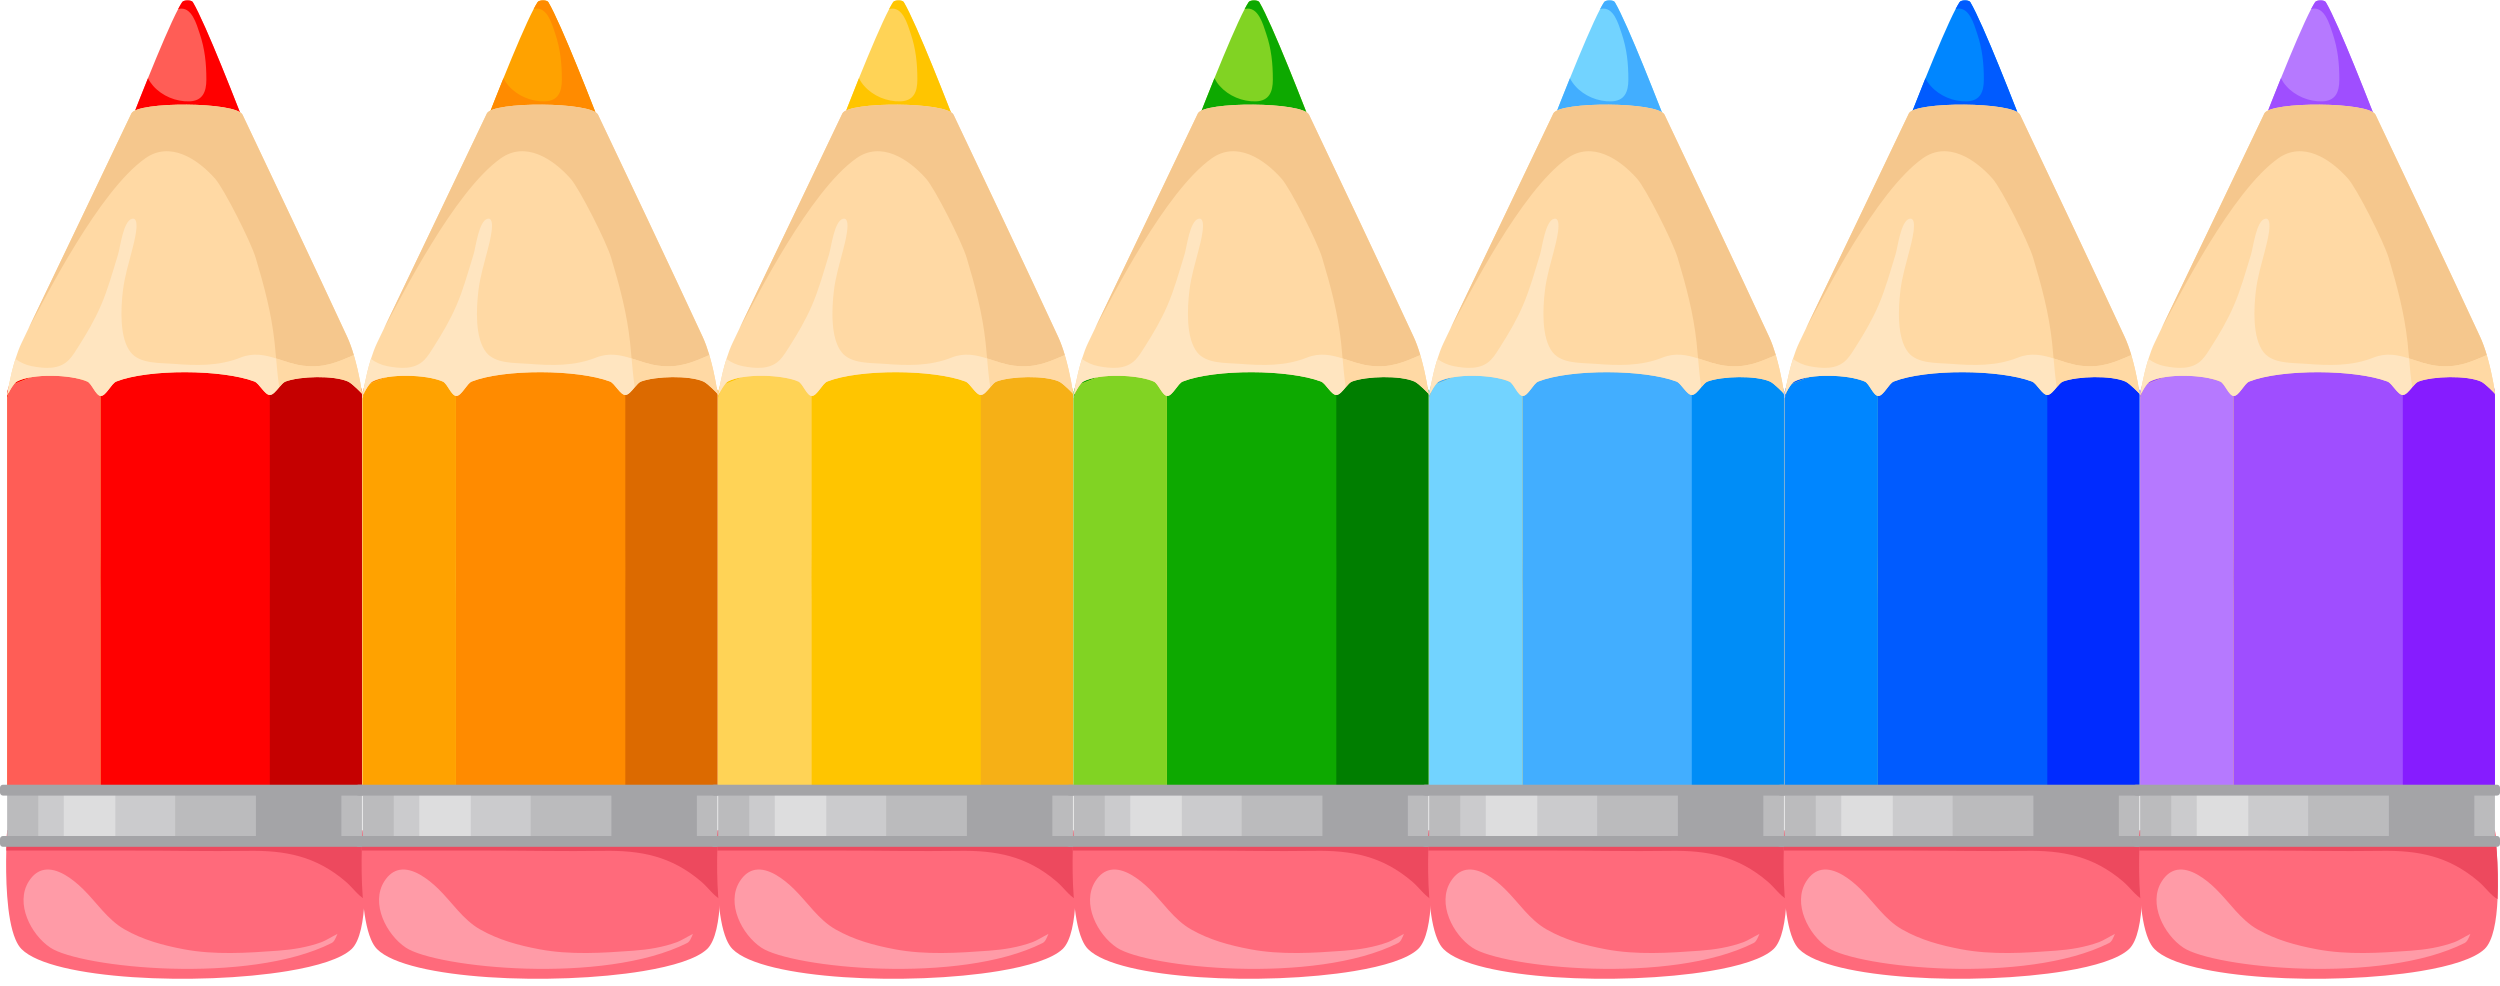 <?xml version="1.0" encoding="UTF-8"?><svg xmlns="http://www.w3.org/2000/svg" xmlns:xlink="http://www.w3.org/1999/xlink" height="189.3" preserveAspectRatio="xMidYMid meet" version="1.0" viewBox="10.0 156.0 480.0 189.3" width="480.0" zoomAndPan="magnify"><g><g><path d="M 60.754 189.816 C 60.754 189.816 59.922 187.582 58.648 184.25 C 55.453 175.879 49.484 160.582 47.016 156.398 C 46.754 155.957 45.258 155.969 44.977 156.398 C 44.754 156.738 44.496 157.191 44.203 157.742 C 42.773 160.48 40.586 165.637 38.41 171.023 C 36.223 176.434 34.047 182.082 32.645 185.754 C 31.695 188.234 31.105 189.816 31.105 189.816 L 60.754 189.816" fill="#ff5d56"/></g><g><path d="M 58.648 184.25 C 55.453 175.879 49.484 160.582 47.016 156.398 C 46.754 155.957 45.258 155.969 44.977 156.398 C 44.754 156.738 44.496 157.191 44.203 157.742 C 44.234 157.738 44.266 157.73 44.297 157.719 C 46.809 157.117 47.754 160.711 48.332 162.426 C 49.344 165.406 49.621 168.191 49.621 171.293 C 49.621 173.641 48.906 175.379 46.363 175.461 C 43.801 175.543 41.137 174.434 39.422 172.508 C 39.02 172.051 38.68 171.555 38.41 171.023 C 36.223 176.434 34.047 182.082 32.645 185.754 C 35.699 187.629 39.367 188.602 42.859 188.863 C 48.656 189.301 53.742 187.594 58.512 184.348 C 58.555 184.316 58.602 184.281 58.648 184.25" fill="#f00"/></g><g><path d="M 79.5 307.605 L 79.5 230.93 L 78.312 228.113 L 45.445 224.73 L 12.223 228.57 L 11.371 231.23 L 11.371 307.605 L 79.5 307.605" fill="#f00"/></g><g><path d="M 79.5 315.422 L 11.371 315.422 C 11.371 315.422 11.266 316.984 11.207 319.305 C 11.09 324.125 11.199 332.211 12.973 336.367 C 13.297 337.133 13.68 337.77 14.133 338.223 C 20.023 344.145 48.16 345.277 65.238 342.445 C 71.035 341.484 75.555 340.062 77.5 338.223 C 79.152 336.656 79.809 332.766 80.004 328.633 C 80.297 322.312 79.5 315.422 79.5 315.422" fill="#ff6a7b"/></g><g><path d="M 79.5 307.605 L 79.5 231.801 L 78.16 229.176 L 70.926 226.418 L 61.805 229.516 L 61.805 260.691 C 61.828 263.008 61.828 267.484 61.805 269.941 L 61.805 307.605 L 79.5 307.605" fill="#c50000"/></g><g><path d="M 29.281 261.59 L 29.281 229.984 L 19.449 227.035 L 12.223 229.914 L 11.371 232.5 L 11.371 307.605 L 29.281 307.605 L 29.281 271.34 C 29.254 269.223 29.254 264.641 29.281 261.59" fill="#ffd356"/></g><g><path d="M 29.281 261.59 L 29.281 229.984 L 19.449 227.035 L 12.223 229.914 L 11.371 232.5 L 11.371 307.605 L 29.281 307.605 L 29.281 271.34 C 29.254 269.223 29.254 264.641 29.281 261.59" fill="#ff5d56"/></g><g><path d="M 18.48 323.008 C 21.02 322.555 23.91 324.715 25.93 326.691 C 28.547 329.258 30.641 332.566 33.875 334.422 C 37.426 336.461 41.293 337.504 45.305 338.262 C 51.215 339.375 57.414 338.973 63.391 338.531 C 66.223 338.324 69.062 337.867 71.734 336.891 C 72.539 336.598 73.645 335.879 74.789 335.312 C 74.473 336.039 74.211 336.789 73.668 337.062 C 57.621 345.145 25.445 341.797 19.664 337.945 C 15.945 335.469 12.855 329.461 15.523 325.23 C 16.379 323.871 17.398 323.203 18.48 323.008" fill="#ff9ba7"/></g><g><path d="M 79.5 315.422 L 11.371 315.422 C 11.371 315.422 11.266 316.984 11.207 319.305 L 35.105 319.305 C 42.559 319.305 50.043 319.48 57.488 319.363 C 64.738 319.246 70.598 320.332 76.371 325.262 C 77.688 326.387 78.773 327.988 80.004 328.633 C 80.297 322.312 79.5 315.422 79.5 315.422" fill="#ed495e"/></g><g><path d="M 79.496 317.613 L 11.371 317.613 L 11.371 307.605 L 79.496 307.605 L 79.496 317.613" fill="#bbbbbd"/></g><g><path d="M 75.543 317.613 L 59.137 317.613 L 59.137 307.605 L 75.543 307.605 L 75.543 317.613" fill="#a4a4a7"/></g><g><path d="M 43.633 307.66 L 17.348 307.66 L 17.348 317.637 L 43.633 317.637 L 43.633 307.66" fill="#cbcbcd"/></g><g><path d="M 32.141 307.66 L 22.246 307.66 L 22.246 317.637 L 32.141 317.637 L 32.141 307.66" fill="#ddddde"/></g><g><path d="M 80.469 307.234 C 80.469 306.918 80.215 306.664 79.902 306.664 L 10.57 306.664 C 10.254 306.664 10 306.918 10 307.234 L 10 308.18 C 10 308.492 10.254 308.75 10.57 308.75 L 79.902 308.75 C 80.215 308.75 80.469 308.492 80.469 308.18 L 80.469 307.234" fill="#a4a4a7"/></g><g><path d="M 80.469 317.078 C 80.469 316.762 80.215 316.508 79.902 316.508 L 10.57 316.508 C 10.254 316.508 10 316.762 10 317.078 L 10 318.02 C 10 318.336 10.254 318.59 10.57 318.59 L 79.902 318.59 C 80.215 318.59 80.469 318.336 80.469 318.02 L 80.469 317.078" fill="#a4a4a7"/></g><g><path d="M 79.531 231.613 C 79.531 231.613 79.027 227.859 77.93 224.172 C 77.57 222.957 77.148 221.746 76.656 220.684 C 70.574 207.551 61.609 188.629 56.566 178.027 C 55.375 175.516 36.332 175.453 35.227 177.781 C 30.316 188.125 21.727 206.008 15.461 219.09 C 15.016 220.016 14.582 220.922 14.164 221.793 C 13.707 222.746 13.309 223.824 12.969 224.914 C 11.875 228.391 11.355 231.984 11.355 231.984 C 11.355 231.984 12.5 229.633 13.234 229.25 C 16.227 227.668 23.656 227.895 26.758 229.25 C 27.621 229.625 28.395 231.984 29.34 232.023 C 30.352 232.059 31.379 229.621 32.324 229.25 C 38.5 226.82 52.645 226.906 58.859 229.25 C 59.773 229.594 60.828 231.832 61.805 231.836 C 62.391 231.84 63.016 231.055 63.617 230.344 C 64.039 229.852 64.445 229.387 64.828 229.25 C 67.637 228.211 74.059 228.043 76.805 229.25 C 77.629 229.609 79.531 231.613 79.531 231.613" fill="#ffd9a4"/></g><g><path d="M 77.93 224.172 C 77.57 222.957 77.148 221.746 76.656 220.684 C 70.574 207.551 61.609 188.629 56.566 178.027 C 55.375 175.516 36.332 175.453 35.227 177.781 C 30.316 188.125 21.727 206.008 15.461 219.09 C 15.594 218.855 15.723 218.617 15.852 218.383 C 18.734 213.152 28.926 192.77 37.871 186.414 C 42.621 183.039 47.879 186.453 51.309 190.316 C 52.984 192.211 58.156 202.391 59.09 205.496 C 60.727 210.945 62.109 216.113 62.719 221.73 C 62.832 222.746 62.918 223.781 63.012 224.82 C 64.68 225.34 66.352 225.988 68.168 226.211 C 72.164 226.703 74.586 225.613 77.93 224.172" fill="#f5c78d"/></g><g><path d="M 79.531 231.613 C 79.531 231.613 79.531 231.609 79.531 231.602 C 79.531 231.594 79.527 231.586 79.523 231.57 C 79.523 231.555 79.523 231.539 79.516 231.516 C 79.484 231.285 79.391 230.656 79.23 229.777 C 79.219 229.699 79.203 229.613 79.188 229.531 C 79.172 229.449 79.156 229.363 79.141 229.273 C 79.125 229.188 79.105 229.098 79.09 229.008 C 79.051 228.801 79.004 228.582 78.965 228.359 C 78.926 228.191 78.891 228.02 78.855 227.844 C 78.832 227.742 78.809 227.637 78.785 227.531 C 78.766 227.426 78.738 227.32 78.719 227.215 C 78.668 227.004 78.621 226.789 78.566 226.57 C 78.434 226.016 78.289 225.441 78.129 224.863 C 78.066 224.641 78.004 224.418 77.941 224.199 C 77.938 224.191 77.934 224.18 77.93 224.172 C 74.586 225.613 72.164 226.703 68.168 226.211 C 66.352 225.988 64.68 225.34 63.012 224.82 C 63.172 226.66 63.336 228.516 63.617 230.344 C 64.039 229.852 64.445 229.387 64.828 229.25 C 67.637 228.211 74.059 228.043 76.805 229.25 C 77.629 229.609 79.531 231.613 79.531 231.613" fill="#ffd9a4"/></g><g><path d="M 63.617 230.344 C 63.336 228.516 63.172 226.66 63.012 224.82 C 60.832 224.141 58.656 223.676 56.18 224.656 C 52.027 226.309 47.707 226.215 43.215 225.852 C 40.645 225.645 36.891 225.883 35.102 223.656 C 32.902 220.914 33.195 215.184 33.602 211.785 C 33.934 209.051 34.703 206.605 35.383 203.938 C 35.625 202.98 37.137 197.582 35.352 198.004 C 33.664 198.406 33.086 203.504 32.668 204.848 C 31.645 208.148 30.723 211.578 29.344 214.738 C 28.16 217.465 26.664 220.012 25.074 222.512 C 24.527 223.363 23.969 224.32 23.254 225.07 C 21.367 227.039 18.512 226.77 16.07 226.297 C 15.02 226.094 13.883 225.605 12.969 224.914 C 11.875 228.391 11.355 231.984 11.355 231.984 C 11.355 231.984 12.5 229.633 13.234 229.25 C 16.227 227.668 23.656 227.895 26.758 229.25 C 27.621 229.625 28.395 231.984 29.34 232.023 C 30.352 232.059 31.379 229.621 32.324 229.25 C 38.5 226.82 52.645 226.906 58.859 229.25 C 59.773 229.594 60.828 231.832 61.805 231.836 C 62.391 231.84 63.016 231.055 63.617 230.344" fill="#ffe5c0"/></g><g><path d="M 129.012 189.816 C 129.012 189.816 128.176 187.582 126.906 184.25 C 123.707 175.879 117.738 160.582 115.27 156.398 C 115.008 155.957 113.512 155.969 113.23 156.398 C 113.008 156.738 112.75 157.191 112.461 157.742 C 111.027 160.48 108.84 165.637 106.664 171.023 C 104.477 176.434 102.301 182.082 100.898 185.754 C 99.953 188.234 99.359 189.816 99.359 189.816 L 129.012 189.816" fill="#ffa200"/></g><g><path d="M 126.906 184.25 C 123.707 175.879 117.738 160.582 115.27 156.398 C 115.008 155.957 113.512 155.969 113.23 156.398 C 113.008 156.738 112.75 157.191 112.461 157.742 C 112.492 157.738 112.52 157.73 112.551 157.719 C 115.062 157.117 116.008 160.711 116.59 162.426 C 117.598 165.406 117.875 168.191 117.875 171.293 C 117.875 173.641 117.16 175.379 114.621 175.461 C 112.055 175.543 109.395 174.434 107.68 172.508 C 107.273 172.051 106.934 171.555 106.664 171.023 C 104.477 176.434 102.301 182.082 100.898 185.754 C 103.957 187.629 107.621 188.602 111.113 188.863 C 116.914 189.301 122 187.594 126.766 184.348 C 126.812 184.316 126.859 184.281 126.906 184.25" fill="#ff8b00"/></g><g><path d="M 147.754 307.605 L 147.754 230.93 L 146.566 228.113 L 113.699 224.73 L 80.48 228.57 L 79.629 231.23 L 79.629 307.605 L 147.754 307.605" fill="#ff8b00"/></g><g><path d="M 147.754 315.422 L 79.629 315.422 C 79.629 315.422 79.52 316.984 79.461 319.305 C 79.348 324.125 79.453 332.211 81.227 336.367 C 81.551 337.133 81.938 337.77 82.387 338.223 C 88.281 344.145 116.414 345.277 133.492 342.445 C 139.289 341.484 143.812 340.062 145.758 338.223 C 147.406 336.656 148.066 332.766 148.258 328.633 C 148.551 322.312 147.754 315.422 147.754 315.422" fill="#ff6a7b"/></g><g><path d="M 147.754 307.605 L 147.754 231.801 L 146.414 229.176 L 139.184 226.418 L 130.059 229.516 L 130.059 260.691 C 130.082 263.008 130.082 267.484 130.059 269.941 L 130.059 307.605 L 147.754 307.605" fill="#dc6a00"/></g><g><path d="M 97.539 261.59 L 97.539 229.984 L 87.707 227.035 L 80.48 229.914 L 79.629 232.5 L 79.629 307.605 L 97.539 307.605 L 97.539 271.34 C 97.512 269.223 97.512 264.641 97.539 261.59" fill="#ffd356"/></g><g><path d="M 97.539 261.59 L 97.539 229.984 L 87.707 227.035 L 80.48 229.914 L 79.629 232.5 L 79.629 307.605 L 97.539 307.605 L 97.539 271.34 C 97.512 269.223 97.512 264.641 97.539 261.59" fill="#ffa200"/></g><g><path d="M 86.734 323.008 C 89.273 322.555 92.164 324.715 94.184 326.691 C 96.801 329.258 98.895 332.566 102.129 334.422 C 105.684 336.461 109.547 337.504 113.559 338.262 C 119.469 339.375 125.672 338.973 131.645 338.531 C 134.48 338.324 137.316 337.867 139.988 336.891 C 140.793 336.598 141.898 335.879 143.043 335.312 C 142.73 336.039 142.465 336.789 141.926 337.062 C 125.875 345.145 93.703 341.797 87.918 337.945 C 84.199 335.469 81.109 329.461 83.777 325.23 C 84.637 323.871 85.652 323.203 86.734 323.008" fill="#ff9ba7"/></g><g><path d="M 147.754 315.422 L 79.629 315.422 C 79.629 315.422 79.52 316.984 79.461 319.305 L 103.363 319.305 C 110.816 319.305 118.297 319.48 125.742 319.363 C 132.992 319.246 138.855 320.332 144.625 325.262 C 145.941 326.387 147.027 327.988 148.258 328.633 C 148.551 322.312 147.754 315.422 147.754 315.422" fill="#ed495e"/></g><g><path d="M 147.754 317.613 L 79.629 317.613 L 79.629 307.605 L 147.754 307.605 L 147.754 317.613" fill="#bbbbbd"/></g><g><path d="M 143.797 317.613 L 127.391 317.613 L 127.391 307.605 L 143.797 307.605 L 143.797 317.613" fill="#a4a4a7"/></g><g><path d="M 111.887 307.66 L 85.602 307.66 L 85.602 317.637 L 111.887 317.637 L 111.887 307.66" fill="#cbcbcd"/></g><g><path d="M 100.395 307.66 L 90.504 307.66 L 90.504 317.637 L 100.395 317.637 L 100.395 307.66" fill="#ddddde"/></g><g><path d="M 148.727 307.234 C 148.727 306.918 148.469 306.664 148.156 306.664 L 78.824 306.664 C 78.508 306.664 78.258 306.918 78.258 307.234 L 78.258 308.18 C 78.258 308.492 78.508 308.75 78.824 308.75 L 148.156 308.75 C 148.469 308.75 148.727 308.492 148.727 308.18 L 148.727 307.234" fill="#a4a4a7"/></g><g><path d="M 148.727 317.078 C 148.727 316.762 148.469 316.508 148.156 316.508 L 78.824 316.508 C 78.508 316.508 78.258 316.762 78.258 317.078 L 78.258 318.02 C 78.258 318.336 78.508 318.59 78.824 318.59 L 148.156 318.59 C 148.469 318.59 148.727 318.336 148.727 318.02 L 148.727 317.078" fill="#a4a4a7"/></g><g><path d="M 147.785 231.613 C 147.785 231.613 147.281 227.859 146.188 224.172 C 145.824 222.957 145.402 221.746 144.91 220.684 C 138.828 207.551 129.863 188.629 124.82 178.027 C 123.629 175.516 104.586 175.453 103.48 177.781 C 98.574 188.125 89.98 206.008 83.715 219.09 C 83.27 220.016 82.836 220.922 82.418 221.793 C 81.965 222.746 81.566 223.824 81.223 224.914 C 80.133 228.391 79.609 231.984 79.609 231.984 C 79.609 231.984 80.754 229.633 81.488 229.25 C 84.484 227.668 91.91 227.895 95.016 229.25 C 95.879 229.625 96.648 231.984 97.594 232.023 C 98.609 232.059 99.633 229.621 100.578 229.25 C 106.758 226.82 120.902 226.906 127.113 229.25 C 128.027 229.594 129.082 231.832 130.062 231.836 C 130.648 231.84 131.27 231.055 131.875 230.344 C 132.293 229.852 132.703 229.387 133.082 229.25 C 135.891 228.211 142.316 228.043 145.059 229.25 C 145.883 229.609 147.785 231.613 147.785 231.613" fill="#ffd9a4"/></g><g><path d="M 146.188 224.172 C 145.824 222.957 145.402 221.746 144.91 220.684 C 138.828 207.551 129.863 188.629 124.82 178.027 C 123.629 175.516 104.586 175.453 103.48 177.781 C 98.574 188.125 89.98 206.008 83.715 219.09 C 83.848 218.855 83.98 218.617 84.109 218.383 C 86.988 213.152 97.18 192.77 106.129 186.414 C 110.875 183.039 116.133 186.453 119.562 190.316 C 121.242 192.211 126.414 202.391 127.344 205.496 C 128.98 210.945 130.363 216.113 130.973 221.73 C 131.086 222.746 131.176 223.781 131.266 224.82 C 132.934 225.34 134.609 225.988 136.426 226.211 C 140.422 226.703 142.84 225.613 146.188 224.172" fill="#f5c78d"/></g><g><path d="M 147.785 231.613 C 147.785 231.613 147.785 231.609 147.785 231.602 C 147.785 231.594 147.781 231.586 147.781 231.57 C 147.777 231.555 147.777 231.539 147.773 231.516 C 147.738 231.285 147.645 230.656 147.488 229.777 C 147.473 229.699 147.461 229.613 147.445 229.531 C 147.43 229.449 147.41 229.363 147.395 229.273 C 147.379 229.188 147.359 229.098 147.348 229.008 C 147.305 228.801 147.262 228.582 147.219 228.359 C 147.18 228.191 147.148 228.02 147.109 227.844 C 147.086 227.742 147.066 227.637 147.039 227.531 C 147.02 227.426 146.996 227.32 146.973 227.215 C 146.926 227.004 146.875 226.789 146.824 226.57 C 146.691 226.016 146.547 225.441 146.383 224.863 C 146.32 224.641 146.262 224.418 146.195 224.199 C 146.191 224.191 146.188 224.18 146.188 224.172 C 142.84 225.613 140.422 226.703 136.426 226.211 C 134.609 225.988 132.934 225.34 131.266 224.82 C 131.426 226.66 131.59 228.516 131.875 230.344 C 132.293 229.852 132.703 229.387 133.082 229.25 C 135.891 228.211 142.316 228.043 145.059 229.25 C 145.883 229.609 147.785 231.613 147.785 231.613" fill="#ffd9a4"/></g><g><path d="M 131.875 230.344 C 131.59 228.516 131.426 226.66 131.266 224.82 C 129.086 224.141 126.914 223.676 124.438 224.656 C 120.281 226.309 115.965 226.215 111.469 225.852 C 108.898 225.645 105.145 225.883 103.355 223.656 C 101.156 220.914 101.449 215.184 101.859 211.785 C 102.188 209.051 102.957 206.605 103.637 203.938 C 103.883 202.98 105.391 197.582 103.605 198.004 C 101.922 198.406 101.344 203.504 100.922 204.848 C 99.898 208.148 98.977 211.578 97.598 214.738 C 96.414 217.465 94.918 220.012 93.328 222.512 C 92.785 223.363 92.227 224.32 91.508 225.07 C 89.621 227.039 86.766 226.77 84.324 226.297 C 83.273 226.094 82.137 225.605 81.223 224.914 C 80.133 228.391 79.609 231.984 79.609 231.984 C 79.609 231.984 80.754 229.633 81.488 229.25 C 84.484 227.668 91.91 227.895 95.016 229.25 C 95.879 229.625 96.648 231.984 97.594 232.023 C 98.609 232.059 99.633 229.621 100.578 229.25 C 106.758 226.82 120.902 226.906 127.113 229.25 C 128.027 229.594 129.082 231.832 130.062 231.836 C 130.648 231.84 131.27 231.055 131.875 230.344" fill="#ffe5c0"/></g><g><path d="M 197.266 189.816 C 197.266 189.816 196.434 187.582 195.16 184.25 C 191.961 175.879 185.992 160.582 183.523 156.398 C 183.262 155.957 181.766 155.969 181.484 156.398 C 181.266 156.738 181.008 157.191 180.719 157.742 C 179.281 160.48 177.098 165.637 174.918 171.023 C 172.734 176.434 170.555 182.082 169.152 185.754 C 168.207 188.234 167.617 189.816 167.617 189.816 L 197.266 189.816" fill="#ffd356"/></g><g><path d="M 195.16 184.25 C 191.961 175.879 185.992 160.582 183.523 156.398 C 183.262 155.957 181.766 155.969 181.484 156.398 C 181.266 156.738 181.008 157.191 180.719 157.742 C 180.746 157.738 180.777 157.73 180.805 157.719 C 183.316 157.117 184.262 160.711 184.844 162.426 C 185.855 165.406 186.133 168.191 186.133 171.293 C 186.133 173.641 185.418 175.379 182.875 175.461 C 180.309 175.543 177.648 174.434 175.934 172.508 C 175.527 172.051 175.188 171.555 174.918 171.023 C 172.734 176.434 170.555 182.082 169.152 185.754 C 172.211 187.629 175.879 188.602 179.367 188.863 C 185.168 189.301 190.254 187.594 195.02 184.348 C 195.066 184.316 195.113 184.281 195.16 184.25" fill="#ffc500"/></g><g><path d="M 216.008 307.605 L 216.008 230.93 L 214.82 228.113 L 181.957 224.73 L 148.734 228.57 L 147.883 231.23 L 147.883 307.605 L 216.008 307.605" fill="#ffc500"/></g><g><path d="M 216.008 315.422 L 147.883 315.422 C 147.883 315.422 147.773 316.984 147.719 319.305 C 147.602 324.125 147.711 332.211 149.48 336.367 C 149.809 337.133 150.191 337.77 150.645 338.223 C 156.535 344.145 184.672 345.277 201.746 342.445 C 207.547 341.484 212.066 340.062 214.012 338.223 C 215.664 336.656 216.32 332.766 216.512 328.633 C 216.805 322.312 216.008 315.422 216.008 315.422" fill="#ff6a7b"/></g><g><path d="M 216.008 307.605 L 216.008 231.801 L 214.672 229.176 L 207.438 226.418 L 198.312 229.516 L 198.312 260.691 C 198.336 263.008 198.336 267.484 198.312 269.941 L 198.312 307.605 L 216.008 307.605" fill="#f6b016"/></g><g><path d="M 165.793 261.59 L 165.793 229.984 L 155.961 227.035 L 148.734 229.914 L 147.883 232.5 L 147.883 307.605 L 165.793 307.605 L 165.793 271.34 C 165.766 269.223 165.766 264.641 165.793 261.59" fill="#ffd356"/></g><g><path d="M 165.793 261.59 L 165.793 229.984 L 155.961 227.035 L 148.734 229.914 L 147.883 232.5 L 147.883 307.605 L 165.793 307.605 L 165.793 271.34 C 165.766 269.223 165.766 264.641 165.793 261.59" fill="#ffd356"/></g><g><path d="M 154.988 323.008 C 157.527 322.555 160.422 324.715 162.438 326.691 C 165.055 329.258 167.148 332.566 170.383 334.422 C 173.938 336.461 177.805 337.504 181.812 338.262 C 187.727 339.375 193.926 338.973 199.898 338.531 C 202.734 338.324 205.57 337.867 208.242 336.891 C 209.051 336.598 210.156 335.879 211.301 335.312 C 210.984 336.039 210.723 336.789 210.18 337.062 C 194.133 345.145 161.957 341.797 156.176 337.945 C 152.457 335.469 149.363 329.461 152.031 325.23 C 152.891 323.871 153.906 323.203 154.988 323.008" fill="#ff9ba7"/></g><g><path d="M 216.008 315.422 L 147.883 315.422 C 147.883 315.422 147.773 316.984 147.719 319.305 L 171.617 319.305 C 179.07 319.305 186.555 319.48 194 319.363 C 201.25 319.246 207.109 320.332 212.879 325.262 C 214.195 326.387 215.281 327.988 216.512 328.633 C 216.805 322.312 216.008 315.422 216.008 315.422" fill="#ed495e"/></g><g><path d="M 216.008 317.613 L 147.883 317.613 L 147.883 307.605 L 216.008 307.605 L 216.008 317.613" fill="#bbbbbd"/></g><g><path d="M 212.051 317.613 L 195.645 317.613 L 195.645 307.605 L 212.051 307.605 L 212.051 317.613" fill="#a4a4a7"/></g><g><path d="M 180.145 307.66 L 153.859 307.66 L 153.859 317.637 L 180.145 317.637 L 180.145 307.66" fill="#cbcbcd"/></g><g><path d="M 168.648 307.66 L 158.758 307.66 L 158.758 317.637 L 168.648 317.637 L 168.648 307.66" fill="#ddddde"/></g><g><path d="M 216.98 307.234 C 216.98 306.918 216.727 306.664 216.414 306.664 L 147.078 306.664 C 146.766 306.664 146.512 306.918 146.512 307.234 L 146.512 308.18 C 146.512 308.492 146.766 308.75 147.078 308.75 L 216.414 308.75 C 216.727 308.75 216.98 308.492 216.98 308.18 L 216.98 307.234" fill="#a4a4a7"/></g><g><path d="M 216.98 317.078 C 216.98 316.762 216.727 316.508 216.414 316.508 L 147.078 316.508 C 146.766 316.508 146.512 316.762 146.512 317.078 L 146.512 318.02 C 146.512 318.336 146.766 318.59 147.078 318.59 L 216.414 318.59 C 216.727 318.59 216.98 318.336 216.98 318.02 L 216.98 317.078" fill="#a4a4a7"/></g><g><path d="M 216.043 231.613 C 216.043 231.613 215.535 227.859 214.441 224.172 C 214.082 222.957 213.656 221.746 213.164 220.684 C 207.086 207.551 198.121 188.629 193.078 178.027 C 191.883 175.516 172.84 175.453 171.738 177.781 C 166.828 188.125 158.234 206.008 151.969 219.09 C 151.523 220.016 151.094 220.922 150.676 221.793 C 150.219 222.746 149.82 223.824 149.477 224.914 C 148.387 228.391 147.863 231.984 147.863 231.984 C 147.863 231.984 149.012 229.633 149.742 229.25 C 152.738 227.668 160.168 227.895 163.27 229.25 C 164.133 229.625 164.902 231.984 165.848 232.023 C 166.863 232.059 167.887 229.621 168.836 229.25 C 175.012 226.82 189.156 226.906 195.367 229.25 C 196.281 229.594 197.34 231.832 198.316 231.836 C 198.902 231.84 199.527 231.055 200.129 230.344 C 200.547 229.852 200.957 229.387 201.336 229.25 C 204.148 228.211 210.57 228.043 213.316 229.25 C 214.141 229.609 216.043 231.613 216.043 231.613" fill="#ffd9a4"/></g><g><path d="M 214.441 224.172 C 214.082 222.957 213.656 221.746 213.164 220.684 C 207.086 207.551 198.121 188.629 193.078 178.027 C 191.883 175.516 172.84 175.453 171.738 177.781 C 166.828 188.125 158.234 206.008 151.969 219.09 C 152.102 218.855 152.234 218.617 152.363 218.383 C 155.242 213.152 165.434 192.77 174.383 186.414 C 179.129 183.039 184.391 186.453 187.816 190.316 C 189.496 192.211 194.668 202.391 195.602 205.496 C 197.234 210.945 198.617 216.113 199.23 221.73 C 199.34 222.746 199.43 223.781 199.523 224.82 C 201.191 225.34 202.863 225.988 204.68 226.211 C 208.676 226.703 211.094 225.613 214.441 224.172" fill="#f5c78d"/></g><g><path d="M 216.043 231.613 C 216.043 231.613 216.043 231.609 216.039 231.602 C 216.039 231.594 216.039 231.586 216.035 231.57 C 216.031 231.555 216.031 231.539 216.027 231.516 C 215.996 231.285 215.898 230.656 215.742 229.777 C 215.73 229.699 215.715 229.613 215.699 229.531 C 215.684 229.449 215.668 229.363 215.652 229.273 C 215.637 229.188 215.617 229.098 215.602 229.008 C 215.562 228.801 215.52 228.582 215.473 228.359 C 215.438 228.191 215.402 228.02 215.363 227.844 C 215.344 227.742 215.32 227.637 215.297 227.531 C 215.273 227.426 215.25 227.32 215.227 227.215 C 215.18 227.004 215.129 226.789 215.078 226.57 C 214.945 226.016 214.801 225.441 214.641 224.863 C 214.578 224.641 214.516 224.418 214.449 224.199 C 214.449 224.191 214.441 224.18 214.441 224.172 C 211.094 225.613 208.676 226.703 204.68 226.211 C 202.863 225.988 201.191 225.34 199.523 224.82 C 199.684 226.66 199.844 228.516 200.129 230.344 C 200.547 229.852 200.957 229.387 201.336 229.25 C 204.148 228.211 210.57 228.043 213.316 229.25 C 214.141 229.609 216.043 231.613 216.043 231.613" fill="#ffd9a4"/></g><g><path d="M 200.129 230.344 C 199.844 228.516 199.684 226.66 199.523 224.82 C 197.344 224.141 195.168 223.676 192.691 224.656 C 188.539 226.309 184.219 226.215 179.723 225.852 C 177.152 225.645 173.402 225.883 171.613 223.656 C 169.41 220.914 169.703 215.184 170.113 211.785 C 170.441 209.051 171.215 206.605 171.891 203.938 C 172.137 202.98 173.645 197.582 171.863 198.004 C 170.176 198.406 169.598 203.504 169.176 204.848 C 168.152 208.148 167.23 211.578 165.852 214.738 C 164.668 217.465 163.176 220.012 161.582 222.512 C 161.039 223.363 160.48 224.32 159.766 225.07 C 157.879 227.039 155.02 226.77 152.578 226.297 C 151.527 226.094 150.391 225.605 149.477 224.914 C 148.387 228.391 147.863 231.984 147.863 231.984 C 147.863 231.984 149.012 229.633 149.742 229.25 C 152.738 227.668 160.168 227.895 163.27 229.25 C 164.133 229.625 164.902 231.984 165.848 232.023 C 166.863 232.059 167.887 229.621 168.836 229.25 C 175.012 226.82 189.156 226.906 195.367 229.25 C 196.281 229.594 197.34 231.832 198.316 231.836 C 198.902 231.84 199.527 231.055 200.129 230.344" fill="#ffe5c0"/></g><g><path d="M 265.52 189.816 C 265.52 189.816 264.688 187.582 263.414 184.25 C 260.215 175.879 254.25 160.582 251.777 156.398 C 251.52 155.957 250.023 155.969 249.742 156.398 C 249.52 156.738 249.262 157.191 248.973 157.742 C 247.535 160.48 245.352 165.637 243.172 171.023 C 240.988 176.434 238.812 182.082 237.41 185.754 C 236.461 188.234 235.871 189.816 235.871 189.816 L 265.52 189.816" fill="#81d323"/></g><g><path d="M 263.414 184.25 C 260.215 175.879 254.25 160.582 251.777 156.398 C 251.52 155.957 250.023 155.969 249.742 156.398 C 249.52 156.738 249.262 157.191 248.973 157.742 C 249 157.738 249.031 157.73 249.062 157.719 C 251.57 157.117 252.516 160.711 253.098 162.426 C 254.109 165.406 254.387 168.191 254.387 171.293 C 254.387 173.641 253.672 175.379 251.129 175.461 C 248.562 175.543 245.906 174.434 244.188 172.508 C 243.781 172.051 243.445 171.555 243.172 171.023 C 240.988 176.434 238.812 182.082 237.41 185.754 C 240.465 187.629 244.133 188.602 247.625 188.863 C 253.426 189.301 258.508 187.594 263.273 184.348 C 263.32 184.316 263.367 184.281 263.414 184.25" fill="#0da900"/></g><g><path d="M 284.266 307.605 L 284.262 230.93 L 283.078 228.113 L 250.211 224.73 L 216.992 228.57 L 216.137 231.23 L 216.137 307.605 L 284.266 307.605" fill="#0da900"/></g><g><path d="M 284.266 315.422 L 216.137 315.422 C 216.137 315.422 216.027 316.984 215.973 319.305 C 215.855 324.125 215.965 332.211 217.738 336.367 C 218.062 337.133 218.445 337.77 218.898 338.223 C 224.789 344.145 252.926 345.277 270.004 342.445 C 275.801 341.484 280.32 340.062 282.266 338.223 C 283.918 336.656 284.574 332.766 284.77 328.633 C 285.062 322.312 284.266 315.422 284.266 315.422" fill="#ff6a7b"/></g><g><path d="M 284.266 307.605 L 284.262 231.801 L 282.926 229.176 L 275.691 226.418 L 266.57 229.516 L 266.57 260.691 C 266.594 263.008 266.594 267.484 266.57 269.941 L 266.57 307.605 L 284.266 307.605" fill="#007e00"/></g><g><path d="M 234.047 261.59 L 234.047 229.984 L 224.215 227.035 L 216.992 229.914 L 216.137 232.5 L 216.137 307.605 L 234.047 307.605 L 234.047 271.34 C 234.023 269.223 234.023 264.641 234.047 261.59" fill="#ffd356"/></g><g><path d="M 234.047 261.59 L 234.047 229.984 L 224.215 227.035 L 216.992 229.914 L 216.137 232.5 L 216.137 307.605 L 234.047 307.605 L 234.047 271.34 C 234.023 269.223 234.023 264.641 234.047 261.59" fill="#81d323"/></g><g><path d="M 223.246 323.008 C 225.785 322.555 228.676 324.715 230.695 326.691 C 233.312 329.258 235.406 332.566 238.641 334.422 C 242.191 336.461 246.059 337.504 250.07 338.262 C 255.98 339.375 262.184 338.973 268.156 338.531 C 270.988 338.324 273.828 337.867 276.5 336.891 C 277.305 336.598 278.41 335.879 279.555 335.312 C 279.238 336.039 278.977 336.789 278.434 337.062 C 262.387 345.145 230.211 341.797 224.43 337.945 C 220.711 335.469 217.621 329.461 220.285 325.23 C 221.145 323.871 222.164 323.203 223.246 323.008" fill="#ff9ba7"/></g><g><path d="M 284.266 315.422 L 216.137 315.422 C 216.137 315.422 216.027 316.984 215.973 319.305 L 239.871 319.305 C 247.324 319.305 254.809 319.48 262.254 319.363 C 269.504 319.246 275.363 320.332 281.137 325.262 C 282.453 326.387 283.539 327.988 284.77 328.633 C 285.062 322.312 284.266 315.422 284.266 315.422" fill="#ed495e"/></g><g><path d="M 284.262 317.613 L 216.137 317.613 L 216.137 307.605 L 284.262 307.605 L 284.262 317.613" fill="#bbbbbd"/></g><g><path d="M 280.305 317.613 L 263.902 317.613 L 263.902 307.605 L 280.305 307.605 L 280.305 317.613" fill="#a4a4a7"/></g><g><path d="M 248.398 307.66 L 222.113 307.66 L 222.113 317.637 L 248.398 317.637 L 248.398 307.66" fill="#cbcbcd"/></g><g><path d="M 236.906 307.66 L 227.012 307.66 L 227.012 317.637 L 236.906 317.637 L 236.906 307.66" fill="#ddddde"/></g><g><path d="M 285.234 307.234 C 285.234 306.918 284.98 306.664 284.668 306.664 L 215.332 306.664 C 215.02 306.664 214.766 306.918 214.766 307.234 L 214.766 308.18 C 214.766 308.492 215.02 308.75 215.332 308.75 L 284.668 308.75 C 284.98 308.75 285.234 308.492 285.234 308.18 L 285.234 307.234" fill="#a4a4a7"/></g><g><path d="M 285.234 317.078 C 285.234 316.762 284.98 316.508 284.668 316.508 L 215.332 316.508 C 215.02 316.508 214.766 316.762 214.766 317.078 L 214.766 318.02 C 214.766 318.336 215.02 318.59 215.332 318.59 L 284.668 318.59 C 284.98 318.59 285.234 318.336 285.234 318.02 L 285.234 317.078" fill="#a4a4a7"/></g><g><path d="M 284.297 231.613 C 284.297 231.613 283.789 227.859 282.695 224.172 C 282.336 222.957 281.91 221.746 281.418 220.684 C 275.34 207.551 266.375 188.629 261.332 178.027 C 260.141 175.516 241.098 175.453 239.992 177.781 C 235.082 188.125 226.492 206.008 220.227 219.09 C 219.781 220.016 219.348 220.922 218.93 221.793 C 218.473 222.746 218.074 223.824 217.734 224.914 C 216.641 228.391 216.121 231.984 216.121 231.984 C 216.121 231.984 217.266 229.633 218 229.25 C 220.992 227.668 228.422 227.895 231.523 229.25 C 232.387 229.625 233.16 231.984 234.105 232.023 C 235.121 232.059 236.141 229.621 237.09 229.25 C 243.266 226.82 257.41 226.906 263.621 229.25 C 264.535 229.594 265.594 231.832 266.57 231.836 C 267.16 231.84 267.781 231.055 268.387 230.344 C 268.805 229.852 269.211 229.387 269.594 229.25 C 272.402 228.211 278.824 228.043 281.57 229.25 C 282.395 229.609 284.297 231.613 284.297 231.613" fill="#ffd9a4"/></g><g><path d="M 282.695 224.172 C 282.336 222.957 281.91 221.746 281.418 220.684 C 275.34 207.551 266.375 188.629 261.332 178.027 C 260.141 175.516 241.098 175.453 239.992 177.781 C 235.082 188.125 226.492 206.008 220.227 219.09 C 220.359 218.855 220.488 218.617 220.617 218.383 C 223.496 213.152 233.691 192.77 242.637 186.414 C 247.387 183.039 252.645 186.453 256.07 190.316 C 257.754 192.211 262.922 202.391 263.855 205.496 C 265.488 210.945 266.875 216.113 267.484 221.73 C 267.598 222.746 267.684 223.781 267.777 224.82 C 269.445 225.34 271.117 225.988 272.934 226.211 C 276.934 226.703 279.348 225.613 282.695 224.172" fill="#f5c78d"/></g><g><path d="M 284.297 231.613 C 284.297 231.613 284.297 231.609 284.297 231.602 C 284.297 231.594 284.293 231.586 284.289 231.57 C 284.289 231.555 284.285 231.539 284.281 231.516 C 284.25 231.285 284.156 230.656 283.996 229.777 C 283.984 229.699 283.969 229.613 283.953 229.531 C 283.938 229.449 283.922 229.363 283.906 229.273 C 283.891 229.188 283.871 229.098 283.855 229.008 C 283.816 228.801 283.77 228.582 283.727 228.359 C 283.691 228.191 283.656 228.02 283.617 227.844 C 283.598 227.742 283.574 227.637 283.551 227.531 C 283.531 227.426 283.508 227.32 283.48 227.215 C 283.434 227.004 283.383 226.789 283.332 226.57 C 283.199 226.016 283.055 225.441 282.895 224.863 C 282.832 224.641 282.77 224.418 282.703 224.199 C 282.703 224.191 282.699 224.18 282.695 224.172 C 279.348 225.613 276.934 226.703 272.934 226.211 C 271.117 225.988 269.445 225.34 267.777 224.82 C 267.938 226.66 268.102 228.516 268.387 230.344 C 268.805 229.852 269.211 229.387 269.594 229.25 C 272.402 228.211 278.824 228.043 281.57 229.25 C 282.395 229.609 284.297 231.613 284.297 231.613" fill="#ffd9a4"/></g><g><path d="M 268.387 230.344 C 268.102 228.516 267.938 226.66 267.777 224.82 C 265.598 224.141 263.422 223.676 260.945 224.656 C 256.793 226.309 252.473 226.215 247.98 225.852 C 245.406 225.645 241.656 225.883 239.867 223.656 C 237.668 220.914 237.961 215.184 238.367 211.785 C 238.699 209.051 239.469 206.605 240.148 203.938 C 240.391 202.98 241.902 197.582 240.117 198.004 C 238.43 198.406 237.852 203.504 237.434 204.848 C 236.41 208.148 235.488 211.578 234.109 214.738 C 232.926 217.465 231.43 220.012 229.84 222.512 C 229.293 223.363 228.734 224.32 228.02 225.07 C 226.133 227.039 223.273 226.77 220.836 226.297 C 219.785 226.094 218.645 225.605 217.734 224.914 C 216.641 228.391 216.121 231.984 216.121 231.984 C 216.121 231.984 217.266 229.633 218 229.25 C 220.992 227.668 228.422 227.895 231.523 229.25 C 232.387 229.625 233.16 231.984 234.105 232.023 C 235.121 232.059 236.141 229.621 237.09 229.25 C 243.266 226.82 257.41 226.906 263.621 229.25 C 264.535 229.594 265.594 231.832 266.57 231.836 C 267.16 231.84 267.781 231.055 268.387 230.344" fill="#ffe5c0"/></g><g><path d="M 333.773 189.816 C 333.773 189.816 332.941 187.582 331.672 184.25 C 328.469 175.879 322.504 160.582 320.035 156.398 C 319.773 155.957 318.277 155.969 317.996 156.398 C 317.773 156.738 317.516 157.191 317.227 157.742 C 315.793 160.48 313.609 165.637 311.43 171.023 C 309.242 176.434 307.066 182.082 305.664 185.754 C 304.719 188.234 304.129 189.816 304.129 189.816 L 333.773 189.816" fill="#72d3ff"/></g><g><path d="M 331.672 184.25 C 328.469 175.879 322.504 160.582 320.035 156.398 C 319.773 155.957 318.277 155.969 317.996 156.398 C 317.773 156.738 317.516 157.191 317.227 157.742 C 317.254 157.738 317.285 157.73 317.316 157.719 C 319.828 157.117 320.773 160.711 321.355 162.426 C 322.363 165.406 322.645 168.191 322.645 171.293 C 322.645 173.641 321.93 175.379 319.387 175.461 C 316.82 175.543 314.16 174.434 312.445 172.508 C 312.039 172.051 311.699 171.555 311.43 171.023 C 309.242 176.434 307.066 182.082 305.664 185.754 C 308.719 187.629 312.387 188.602 315.879 188.863 C 321.68 189.301 326.766 187.594 331.531 184.348 C 331.574 184.316 331.625 184.281 331.672 184.25" fill="#42aeff"/></g><g><path d="M 352.52 307.605 L 352.52 230.93 L 351.332 228.113 L 318.465 224.73 L 285.246 228.57 L 284.395 231.23 L 284.395 307.605 L 352.52 307.605" fill="#42aeff"/></g><g><path d="M 352.52 315.422 L 284.395 315.422 C 284.395 315.422 284.285 316.984 284.23 319.305 C 284.109 324.125 284.223 332.211 285.992 336.367 C 286.316 337.133 286.703 337.77 287.152 338.223 C 293.047 344.145 321.184 345.277 338.258 342.445 C 344.055 341.484 348.578 340.062 350.52 338.223 C 352.172 336.656 352.828 332.766 353.023 328.633 C 353.316 322.312 352.52 315.422 352.52 315.422" fill="#ff6a7b"/></g><g><path d="M 352.52 307.605 L 352.52 231.801 L 351.18 229.176 L 343.945 226.418 L 334.824 229.516 L 334.824 260.691 C 334.848 263.008 334.848 267.484 334.824 269.941 L 334.824 307.605 L 352.52 307.605" fill="#008df7"/></g><g><path d="M 302.305 261.59 L 302.305 229.984 L 292.473 227.035 L 285.246 229.914 L 284.395 232.5 L 284.395 307.605 L 302.305 307.605 L 302.305 271.34 C 302.277 269.223 302.277 264.641 302.305 261.59" fill="#ffd356"/></g><g><path d="M 302.305 261.59 L 302.305 229.984 L 292.473 227.035 L 285.246 229.914 L 284.395 232.5 L 284.395 307.605 L 302.305 307.605 L 302.305 271.34 C 302.277 269.223 302.277 264.641 302.305 261.59" fill="#72d3ff"/></g><g><path d="M 291.5 323.008 C 294.039 322.555 296.93 324.715 298.949 326.691 C 301.566 329.258 303.66 332.566 306.895 334.422 C 310.445 336.461 314.312 337.504 318.324 338.262 C 324.234 339.375 330.438 338.973 336.41 338.531 C 339.242 338.324 342.082 337.867 344.754 336.891 C 345.559 336.598 346.664 335.879 347.809 335.312 C 347.496 336.039 347.23 336.789 346.688 337.062 C 330.641 345.145 298.469 341.797 292.684 337.945 C 288.965 335.469 285.875 329.461 288.543 325.23 C 289.398 323.871 290.418 323.203 291.5 323.008" fill="#ff9ba7"/></g><g><path d="M 352.52 315.422 L 284.395 315.422 C 284.395 315.422 284.285 316.984 284.23 319.305 L 308.129 319.305 C 315.582 319.305 323.062 319.48 330.508 319.363 C 337.758 319.246 343.621 320.332 349.391 325.262 C 350.707 326.387 351.793 327.988 353.023 328.633 C 353.316 322.312 352.52 315.422 352.52 315.422" fill="#ed495e"/></g><g><path d="M 352.52 317.613 L 284.391 317.613 L 284.391 307.605 L 352.52 307.605 L 352.52 317.613" fill="#bbbbbd"/></g><g><path d="M 348.562 317.613 L 332.156 317.613 L 332.156 307.605 L 348.562 307.605 L 348.562 317.613" fill="#a4a4a7"/></g><g><path d="M 316.652 307.66 L 290.367 307.66 L 290.367 317.637 L 316.652 317.637 L 316.652 307.66" fill="#cbcbcd"/></g><g><path d="M 305.16 307.66 L 295.27 307.66 L 295.27 317.637 L 305.16 317.637 L 305.16 307.66" fill="#ddddde"/></g><g><path d="M 353.492 307.234 C 353.492 306.918 353.234 306.664 352.922 306.664 L 283.59 306.664 C 283.273 306.664 283.02 306.918 283.02 307.234 L 283.02 308.18 C 283.02 308.492 283.273 308.75 283.59 308.75 L 352.922 308.75 C 353.234 308.75 353.492 308.492 353.492 308.18 L 353.492 307.234" fill="#a4a4a7"/></g><g><path d="M 353.492 317.078 C 353.492 316.762 353.234 316.508 352.922 316.508 L 283.59 316.508 C 283.273 316.508 283.02 316.762 283.02 317.078 L 283.02 318.02 C 283.02 318.336 283.273 318.59 283.59 318.59 L 352.922 318.59 C 353.234 318.59 353.492 318.336 353.492 318.02 L 353.492 317.078" fill="#a4a4a7"/></g><g><path d="M 352.551 231.613 C 352.551 231.613 352.043 227.859 350.953 224.172 C 350.59 222.957 350.168 221.746 349.676 220.684 C 343.594 207.551 334.629 188.629 329.59 178.027 C 328.395 175.516 309.352 175.453 308.246 177.781 C 303.336 188.125 294.746 206.008 288.48 219.09 C 288.035 220.016 287.602 220.922 287.184 221.793 C 286.727 222.746 286.328 223.824 285.988 224.914 C 284.895 228.391 284.375 231.984 284.375 231.984 C 284.375 231.984 285.52 229.633 286.254 229.25 C 289.25 227.668 296.676 227.895 299.777 229.25 C 300.645 229.625 301.414 231.984 302.359 232.023 C 303.375 232.059 304.398 229.621 305.344 229.25 C 311.52 226.82 325.664 226.906 331.879 229.25 C 332.793 229.594 333.848 231.832 334.828 231.836 C 335.414 231.84 336.035 231.055 336.641 230.344 C 337.059 229.852 337.469 229.387 337.848 229.25 C 340.656 228.211 347.078 228.043 349.824 229.25 C 350.648 229.609 352.551 231.613 352.551 231.613" fill="#ffd9a4"/></g><g><path d="M 350.953 224.172 C 350.59 222.957 350.168 221.746 349.676 220.684 C 343.594 207.551 334.629 188.629 329.59 178.027 C 328.395 175.516 309.352 175.453 308.246 177.781 C 303.336 188.125 294.746 206.008 288.48 219.09 C 288.613 218.855 288.742 218.617 288.875 218.383 C 291.754 213.152 301.945 192.77 310.891 186.414 C 315.641 183.039 320.898 186.453 324.328 190.316 C 326.008 192.211 331.18 202.391 332.109 205.496 C 333.746 210.945 335.129 216.113 335.738 221.73 C 335.852 222.746 335.938 223.781 336.031 224.82 C 337.699 225.34 339.375 225.988 341.188 226.211 C 345.188 226.703 347.605 225.613 350.953 224.172" fill="#f5c78d"/></g><g><path d="M 352.551 231.613 C 352.551 231.613 352.551 231.609 352.551 231.602 C 352.551 231.594 352.547 231.586 352.543 231.57 C 352.543 231.555 352.539 231.539 352.539 231.516 C 352.504 231.285 352.41 230.656 352.254 229.777 C 352.238 229.699 352.227 229.613 352.207 229.531 C 352.191 229.449 352.18 229.363 352.16 229.273 C 352.145 229.188 352.129 229.098 352.109 229.008 C 352.07 228.801 352.027 228.582 351.98 228.359 C 351.949 228.191 351.914 228.02 351.875 227.844 C 351.852 227.742 351.832 227.637 351.809 227.531 C 351.785 227.426 351.762 227.32 351.738 227.215 C 351.688 227.004 351.641 226.789 351.59 226.57 C 351.457 226.016 351.312 225.441 351.148 224.863 C 351.086 224.641 351.023 224.418 350.961 224.199 C 350.957 224.191 350.953 224.18 350.953 224.172 C 347.605 225.613 345.188 226.703 341.188 226.211 C 339.375 225.988 337.699 225.34 336.031 224.82 C 336.191 226.66 336.355 228.516 336.641 230.344 C 337.059 229.852 337.469 229.387 337.848 229.25 C 340.656 228.211 347.078 228.043 349.824 229.25 C 350.648 229.609 352.551 231.613 352.551 231.613" fill="#ffd9a4"/></g><g><path d="M 336.641 230.344 C 336.355 228.516 336.191 226.66 336.031 224.82 C 333.852 224.141 331.676 223.676 329.199 224.656 C 325.047 226.309 320.73 226.215 316.234 225.852 C 313.664 225.645 309.91 225.883 308.121 223.656 C 305.922 220.914 306.215 215.184 306.625 211.785 C 306.953 209.051 307.723 206.605 308.402 203.938 C 308.645 202.98 310.156 197.582 308.371 198.004 C 306.688 198.406 306.105 203.504 305.688 204.848 C 304.664 208.148 303.742 211.578 302.363 214.738 C 301.18 217.465 299.684 220.012 298.094 222.512 C 297.551 223.363 296.992 224.32 296.273 225.07 C 294.387 227.039 291.531 226.77 289.09 226.297 C 288.039 226.094 286.902 225.605 285.988 224.914 C 284.895 228.391 284.375 231.984 284.375 231.984 C 284.375 231.984 285.52 229.633 286.254 229.25 C 289.25 227.668 296.676 227.895 299.777 229.25 C 300.645 229.625 301.414 231.984 302.359 232.023 C 303.375 232.059 304.398 229.621 305.344 229.25 C 311.52 226.82 325.664 226.906 331.879 229.25 C 332.793 229.594 333.848 231.832 334.828 231.836 C 335.414 231.84 336.035 231.055 336.641 230.344" fill="#ffe5c0"/></g><g><path d="M 402.031 189.816 C 402.031 189.816 401.195 187.582 399.926 184.25 C 396.727 175.879 390.758 160.582 388.289 156.398 C 388.027 155.957 386.531 155.969 386.25 156.398 C 386.027 156.738 385.77 157.191 385.48 157.742 C 384.047 160.48 381.863 165.637 379.684 171.023 C 377.5 176.434 375.32 182.082 373.918 185.754 C 372.973 188.234 372.383 189.816 372.383 189.816 L 402.031 189.816" fill="#0086ff"/></g><g><path d="M 399.926 184.25 C 396.727 175.879 390.758 160.582 388.289 156.398 C 388.027 155.957 386.531 155.969 386.25 156.398 C 386.027 156.738 385.77 157.191 385.48 157.742 C 385.512 157.738 385.543 157.73 385.57 157.719 C 388.082 157.117 389.027 160.711 389.609 162.426 C 390.617 165.406 390.898 168.191 390.898 171.293 C 390.898 173.641 390.184 175.379 387.641 175.461 C 385.074 175.543 382.414 174.434 380.699 172.508 C 380.293 172.051 379.953 171.555 379.684 171.023 C 377.5 176.434 375.32 182.082 373.918 185.754 C 376.977 187.629 380.645 188.602 384.133 188.863 C 389.934 189.301 395.02 187.594 399.785 184.348 C 399.832 184.316 399.879 184.281 399.926 184.25" fill="#005bff"/></g><g><path d="M 420.773 307.605 L 420.773 230.93 L 419.586 228.113 L 386.723 224.73 L 353.5 228.57 L 352.648 231.23 L 352.648 307.605 L 420.773 307.605" fill="#005bff"/></g><g><path d="M 420.773 315.422 L 352.648 315.422 C 352.648 315.422 352.539 316.984 352.484 319.305 C 352.367 324.125 352.477 332.211 354.246 336.367 C 354.574 337.133 354.957 337.77 355.406 338.223 C 361.301 344.145 389.438 345.277 406.512 342.445 C 412.312 341.484 416.832 340.062 418.777 338.223 C 420.426 336.656 421.086 332.766 421.277 328.633 C 421.57 322.312 420.773 315.422 420.773 315.422" fill="#ff6a7b"/></g><g><path d="M 420.773 307.605 L 420.773 231.801 L 419.438 229.176 L 412.203 226.418 L 403.078 229.516 L 403.078 260.691 C 403.102 263.008 403.102 267.484 403.078 269.941 L 403.078 307.605 L 420.773 307.605" fill="#002bff"/></g><g><path d="M 370.559 261.59 L 370.559 229.984 L 360.727 227.035 L 353.5 229.914 L 352.648 232.5 L 352.648 307.605 L 370.559 307.605 L 370.559 271.34 C 370.531 269.223 370.531 264.641 370.559 261.59" fill="#ffd356"/></g><g><path d="M 370.559 261.59 L 370.559 229.984 L 360.727 227.035 L 353.5 229.914 L 352.648 232.5 L 352.648 307.605 L 370.559 307.605 L 370.559 271.34 C 370.531 269.223 370.531 264.641 370.559 261.59" fill="#0086ff"/></g><g><path d="M 359.758 323.008 C 362.297 322.555 365.188 324.715 367.203 326.691 C 369.82 329.258 371.914 332.566 375.148 334.422 C 378.699 336.461 382.566 337.504 386.578 338.262 C 392.488 339.375 398.691 338.973 404.664 338.531 C 407.496 338.324 410.336 337.867 413.012 336.891 C 413.812 336.598 414.922 335.879 416.062 335.312 C 415.75 336.039 415.488 336.789 414.945 337.062 C 398.898 345.145 366.723 341.797 360.938 337.945 C 357.223 335.469 354.129 329.461 356.797 325.23 C 357.656 323.871 358.676 323.203 359.758 323.008" fill="#ff9ba7"/></g><g><path d="M 420.773 315.422 L 352.648 315.422 C 352.648 315.422 352.539 316.984 352.484 319.305 L 376.383 319.305 C 383.836 319.305 391.32 319.48 398.766 319.363 C 406.012 319.246 411.875 320.332 417.645 325.262 C 418.961 326.387 420.047 327.988 421.277 328.633 C 421.57 322.312 420.773 315.422 420.773 315.422" fill="#ed495e"/></g><g><path d="M 420.773 317.613 L 352.645 317.613 L 352.645 307.605 L 420.773 307.605 L 420.773 317.613" fill="#bbbbbd"/></g><g><path d="M 416.816 317.613 L 400.41 317.613 L 400.41 307.605 L 416.816 307.605 L 416.816 317.613" fill="#a4a4a7"/></g><g><path d="M 384.906 307.66 L 358.625 307.66 L 358.625 317.637 L 384.906 317.637 L 384.906 307.66" fill="#cbcbcd"/></g><g><path d="M 373.414 307.66 L 363.523 307.66 L 363.523 317.637 L 373.414 317.637 L 373.414 307.66" fill="#ddddde"/></g><g><path d="M 421.746 307.234 C 421.746 306.918 421.492 306.664 421.18 306.664 L 351.844 306.664 C 351.531 306.664 351.277 306.918 351.277 307.234 L 351.277 308.18 C 351.277 308.492 351.531 308.75 351.844 308.75 L 421.18 308.75 C 421.492 308.75 421.746 308.492 421.746 308.18 L 421.746 307.234" fill="#a4a4a7"/></g><g><path d="M 421.746 317.078 C 421.746 316.762 421.492 316.508 421.18 316.508 L 351.844 316.508 C 351.531 316.508 351.277 316.762 351.277 317.078 L 351.277 318.02 C 351.277 318.336 351.531 318.59 351.844 318.59 L 421.18 318.59 C 421.492 318.59 421.746 318.336 421.746 318.02 L 421.746 317.078" fill="#a4a4a7"/></g><g><path d="M 420.809 231.613 C 420.809 231.613 420.301 227.859 419.207 224.172 C 418.848 222.957 418.422 221.746 417.93 220.684 C 411.848 207.551 402.887 188.629 397.844 178.027 C 396.648 175.516 377.605 175.453 376.5 177.781 C 371.594 188.125 363.004 206.008 356.734 219.09 C 356.289 220.016 355.859 220.922 355.438 221.793 C 354.984 222.746 354.586 223.824 354.242 224.914 C 353.152 228.391 352.629 231.984 352.629 231.984 C 352.629 231.984 353.773 229.633 354.508 229.25 C 357.504 227.668 364.93 227.895 368.035 229.25 C 368.898 229.625 369.672 231.984 370.613 232.023 C 371.629 232.059 372.652 229.621 373.598 229.25 C 379.777 226.82 393.922 226.906 400.133 229.25 C 401.047 229.594 402.105 231.832 403.082 231.836 C 403.668 231.84 404.293 231.055 404.895 230.344 C 405.312 229.852 405.723 229.387 406.102 229.25 C 408.914 228.211 415.336 228.043 418.078 229.25 C 418.902 229.609 420.809 231.613 420.809 231.613" fill="#ffd9a4"/></g><g><path d="M 419.207 224.172 C 418.848 222.957 418.422 221.746 417.93 220.684 C 411.848 207.551 402.887 188.629 397.844 178.027 C 396.648 175.516 377.605 175.453 376.5 177.781 C 371.594 188.125 363.004 206.008 356.734 219.09 C 356.867 218.855 357 218.617 357.129 218.383 C 360.008 213.152 370.199 192.77 379.148 186.414 C 383.895 183.039 389.152 186.453 392.582 190.316 C 394.262 192.211 399.434 202.391 400.367 205.496 C 402 210.945 403.383 216.113 403.996 221.73 C 404.105 222.746 404.195 223.781 404.289 224.82 C 405.957 225.34 407.629 225.988 409.445 226.211 C 413.441 226.703 415.859 225.613 419.207 224.172" fill="#f5c78d"/></g><g><path d="M 420.809 231.613 C 420.809 231.613 420.809 231.609 420.805 231.602 C 420.805 231.594 420.805 231.586 420.801 231.57 C 420.797 231.555 420.797 231.539 420.793 231.516 C 420.762 231.285 420.664 230.656 420.508 229.777 C 420.492 229.699 420.48 229.613 420.465 229.531 C 420.449 229.449 420.434 229.363 420.418 229.273 C 420.398 229.188 420.383 229.098 420.367 229.008 C 420.324 228.801 420.281 228.582 420.238 228.359 C 420.199 228.191 420.168 228.02 420.129 227.844 C 420.109 227.742 420.086 227.637 420.062 227.531 C 420.039 227.426 420.016 227.32 419.992 227.215 C 419.945 227.004 419.895 226.789 419.844 226.57 C 419.711 226.016 419.566 225.441 419.406 224.863 C 419.344 224.641 419.281 224.418 419.215 224.199 C 419.215 224.191 419.211 224.18 419.207 224.172 C 415.859 225.613 413.441 226.703 409.445 226.211 C 407.629 225.988 405.957 225.34 404.289 224.82 C 404.445 226.66 404.609 228.516 404.895 230.344 C 405.312 229.852 405.723 229.387 406.102 229.25 C 408.914 228.211 415.336 228.043 418.078 229.25 C 418.902 229.609 420.809 231.613 420.809 231.613" fill="#ffd9a4"/></g><g><path d="M 404.895 230.344 C 404.609 228.516 404.445 226.66 404.289 224.82 C 402.105 224.141 399.934 223.676 397.457 224.656 C 393.305 226.309 388.984 226.215 384.488 225.852 C 381.918 225.645 378.168 225.883 376.379 223.656 C 374.176 220.914 374.469 215.184 374.879 211.785 C 375.207 209.051 375.98 206.605 376.656 203.938 C 376.902 202.98 378.41 197.582 376.625 198.004 C 374.941 198.406 374.363 203.504 373.945 204.848 C 372.918 208.148 371.996 211.578 370.617 214.738 C 369.434 217.465 367.941 220.012 366.352 222.512 C 365.805 223.363 365.246 224.32 364.527 225.07 C 362.645 227.039 359.785 226.77 357.348 226.297 C 356.293 226.094 355.156 225.605 354.242 224.914 C 353.152 228.391 352.629 231.984 352.629 231.984 C 352.629 231.984 353.773 229.633 354.508 229.25 C 357.504 227.668 364.93 227.895 368.035 229.25 C 368.898 229.625 369.672 231.984 370.613 232.023 C 371.629 232.059 372.652 229.621 373.598 229.25 C 379.777 226.82 393.922 226.906 400.133 229.25 C 401.047 229.594 402.105 231.832 403.082 231.836 C 403.668 231.84 404.293 231.055 404.895 230.344" fill="#ffe5c0"/></g><g><path d="M 470.285 189.816 C 470.285 189.816 469.453 187.582 468.18 184.25 C 464.98 175.879 459.016 160.582 456.547 156.398 C 456.285 155.957 454.785 155.969 454.508 156.398 C 454.285 156.738 454.027 157.191 453.734 157.742 C 452.305 160.48 450.117 165.637 447.941 171.023 C 445.754 176.434 443.574 182.082 442.176 185.754 C 441.227 188.234 440.637 189.816 440.637 189.816 L 470.285 189.816" fill="#b679ff"/></g><g><path d="M 468.18 184.25 C 464.98 175.879 459.016 160.582 456.547 156.398 C 456.285 155.957 454.785 155.969 454.508 156.398 C 454.285 156.738 454.027 157.191 453.734 157.742 C 453.766 157.738 453.797 157.73 453.828 157.719 C 456.34 157.117 457.281 160.711 457.863 162.426 C 458.875 165.406 459.152 168.191 459.152 171.293 C 459.152 173.641 458.438 175.379 455.895 175.461 C 453.328 175.543 450.668 174.434 448.953 172.508 C 448.547 172.051 448.211 171.555 447.941 171.023 C 445.754 176.434 443.574 182.082 442.176 185.754 C 445.23 187.629 448.898 188.602 452.391 188.863 C 458.188 189.301 463.273 187.594 468.039 184.348 C 468.086 184.316 468.137 184.281 468.18 184.25" fill="#9f4eff"/></g><g><path d="M 489.031 307.605 L 489.031 230.93 L 487.844 228.113 L 454.977 224.73 L 421.758 228.57 L 420.902 231.23 L 420.902 307.605 L 489.031 307.605" fill="#9f4eff"/></g><g><path d="M 489.031 315.422 L 420.902 315.422 C 420.902 315.422 420.797 316.984 420.738 319.305 C 420.621 324.125 420.73 332.211 422.504 336.367 C 422.828 337.133 423.211 337.77 423.664 338.223 C 429.555 344.145 457.691 345.277 474.77 342.445 C 480.566 341.484 485.086 340.062 487.031 338.223 C 488.684 336.656 489.34 332.766 489.531 328.633 C 489.824 322.312 489.031 315.422 489.031 315.422" fill="#ff6a7b"/></g><g><path d="M 489.031 307.605 L 489.031 231.801 L 487.691 229.176 L 480.457 226.418 L 471.336 229.516 L 471.336 260.691 C 471.355 263.008 471.355 267.484 471.336 269.941 L 471.336 307.605 L 489.031 307.605" fill="#861cff"/></g><g><path d="M 438.812 261.59 L 438.812 229.984 L 428.98 227.035 L 421.758 229.914 L 420.902 232.5 L 420.902 307.605 L 438.812 307.605 L 438.812 271.34 C 438.785 269.223 438.785 264.641 438.812 261.59" fill="#ffd356"/></g><g><path d="M 438.812 261.59 L 438.812 229.984 L 428.98 227.035 L 421.758 229.914 L 420.902 232.5 L 420.902 307.605 L 438.812 307.605 L 438.812 271.34 C 438.785 269.223 438.785 264.641 438.812 261.59" fill="#b679ff"/></g><g><path d="M 428.012 323.008 C 430.551 322.555 433.441 324.715 435.461 326.691 C 438.074 329.258 440.172 332.566 443.402 334.422 C 446.957 336.461 450.824 337.504 454.836 338.262 C 460.746 339.375 466.945 338.973 472.918 338.531 C 475.754 338.324 478.594 337.867 481.266 336.891 C 482.07 336.598 483.176 335.879 484.316 335.312 C 484.004 336.039 483.742 336.789 483.199 337.062 C 467.152 345.145 434.977 341.797 429.195 337.945 C 425.477 335.469 422.387 329.461 425.051 325.23 C 425.91 323.871 426.93 323.203 428.012 323.008" fill="#ff9ba7"/></g><g><path d="M 489.031 315.422 L 420.902 315.422 C 420.902 315.422 420.797 316.984 420.738 319.305 L 444.641 319.305 C 452.09 319.305 459.574 319.48 467.02 319.363 C 474.27 319.246 480.133 320.332 485.898 325.262 C 487.219 326.387 488.305 327.988 489.531 328.633 C 489.824 322.312 489.031 315.422 489.031 315.422" fill="#ed495e"/></g><g><path d="M 489.027 317.613 L 420.902 317.613 L 420.902 307.605 L 489.027 307.605 L 489.027 317.613" fill="#bbbbbd"/></g><g><path d="M 485.074 317.613 L 468.668 317.613 L 468.668 307.605 L 485.074 307.605 L 485.074 317.613" fill="#a4a4a7"/></g><g><path d="M 453.164 307.66 L 426.879 307.66 L 426.879 317.637 L 453.164 317.637 L 453.164 307.66" fill="#cbcbcd"/></g><g><path d="M 441.672 307.66 L 431.777 307.66 L 431.777 317.637 L 441.672 317.637 L 441.672 307.66" fill="#ddddde"/></g><g><path d="M 490 307.234 C 490 306.918 489.746 306.664 489.434 306.664 L 420.098 306.664 C 419.785 306.664 419.531 306.918 419.531 307.234 L 419.531 308.18 C 419.531 308.492 419.785 308.75 420.098 308.75 L 489.434 308.75 C 489.746 308.75 490 308.492 490 308.18 L 490 307.234" fill="#a4a4a7"/></g><g><path d="M 490 317.078 C 490 316.762 489.746 316.508 489.434 316.508 L 420.098 316.508 C 419.785 316.508 419.531 316.762 419.531 317.078 L 419.531 318.02 C 419.531 318.336 419.785 318.59 420.098 318.59 L 489.434 318.59 C 489.746 318.59 490 318.336 490 318.02 L 490 317.078" fill="#a4a4a7"/></g><g><path d="M 489.062 231.613 C 489.062 231.613 488.555 227.859 487.461 224.172 C 487.102 222.957 486.676 221.746 486.184 220.684 C 480.105 207.551 471.141 188.629 466.098 178.027 C 464.902 175.516 445.863 175.453 444.758 177.781 C 439.848 188.125 431.258 206.008 424.988 219.09 C 424.547 220.016 424.113 220.922 423.695 221.793 C 423.238 222.746 422.84 223.824 422.5 224.914 C 421.406 228.391 420.887 231.984 420.887 231.984 C 420.887 231.984 422.031 229.633 422.766 229.25 C 425.758 227.668 433.188 227.895 436.289 229.25 C 437.152 229.625 437.926 231.984 438.867 232.023 C 439.883 232.059 440.906 229.621 441.855 229.25 C 448.031 226.82 462.176 226.906 468.387 229.25 C 469.305 229.594 470.359 231.832 471.336 231.836 C 471.922 231.84 472.547 231.055 473.148 230.344 C 473.57 229.852 473.977 229.387 474.355 229.25 C 477.168 228.211 483.59 228.043 486.336 229.25 C 487.16 229.609 489.062 231.613 489.062 231.613" fill="#ffd9a4"/></g><g><path d="M 487.461 224.172 C 487.102 222.957 486.676 221.746 486.184 220.684 C 480.105 207.551 471.141 188.629 466.098 178.027 C 464.902 175.516 445.863 175.453 444.758 177.781 C 439.848 188.125 431.258 206.008 424.988 219.09 C 425.125 218.855 425.254 218.617 425.383 218.383 C 428.262 213.152 438.453 192.77 447.402 186.414 C 452.152 183.039 457.41 186.453 460.836 190.316 C 462.52 192.211 467.688 202.391 468.621 205.496 C 470.258 210.945 471.637 216.113 472.25 221.73 C 472.359 222.746 472.449 223.781 472.543 224.82 C 474.211 225.34 475.887 225.988 477.699 226.211 C 481.695 226.703 484.117 225.613 487.461 224.172" fill="#f5c78d"/></g><g><path d="M 489.062 231.613 C 489.062 231.613 489.062 231.609 489.059 231.602 C 489.059 231.594 489.059 231.586 489.055 231.57 C 489.055 231.555 489.051 231.539 489.047 231.516 C 489.016 231.285 488.922 230.656 488.766 229.777 C 488.75 229.699 488.734 229.613 488.719 229.531 C 488.703 229.449 488.688 229.363 488.672 229.273 C 488.656 229.188 488.637 229.098 488.621 229.008 C 488.582 228.801 488.535 228.582 488.492 228.359 C 488.457 228.191 488.422 228.02 488.387 227.844 C 488.363 227.742 488.34 227.637 488.316 227.531 C 488.297 227.426 488.27 227.32 488.246 227.215 C 488.199 227.004 488.152 226.789 488.098 226.57 C 487.969 226.016 487.82 225.441 487.66 224.863 C 487.598 224.641 487.535 224.418 487.469 224.199 C 487.469 224.191 487.465 224.18 487.461 224.172 C 484.117 225.613 481.695 226.703 477.699 226.211 C 475.887 225.988 474.211 225.34 472.543 224.82 C 472.703 226.66 472.863 228.516 473.148 230.344 C 473.57 229.852 473.977 229.387 474.355 229.25 C 477.168 228.211 483.59 228.043 486.336 229.25 C 487.16 229.609 489.062 231.613 489.062 231.613" fill="#ffd9a4"/></g><g><path d="M 473.148 230.344 C 472.863 228.516 472.703 226.66 472.543 224.82 C 470.363 224.141 468.188 223.676 465.711 224.656 C 461.559 226.309 457.238 226.215 452.746 225.852 C 450.172 225.645 446.422 225.883 444.633 223.656 C 442.434 220.914 442.727 215.184 443.133 211.785 C 443.465 209.051 444.234 206.605 444.914 203.938 C 445.156 202.98 446.668 197.582 444.883 198.004 C 443.195 198.406 442.617 203.504 442.199 204.848 C 441.172 208.148 440.254 211.578 438.871 214.738 C 437.688 217.465 436.195 220.012 434.605 222.512 C 434.059 223.363 433.5 224.32 432.785 225.07 C 430.898 227.039 428.039 226.77 425.602 226.297 C 424.551 226.094 423.41 225.605 422.5 224.914 C 421.406 228.391 420.887 231.984 420.887 231.984 C 420.887 231.984 422.031 229.633 422.766 229.25 C 425.758 227.668 433.188 227.895 436.289 229.25 C 437.152 229.625 437.926 231.984 438.867 232.023 C 439.883 232.059 440.906 229.621 441.855 229.25 C 448.031 226.82 462.176 226.906 468.387 229.25 C 469.305 229.594 470.359 231.832 471.336 231.836 C 471.922 231.84 472.547 231.055 473.148 230.344" fill="#ffe5c0"/></g></g></svg>
